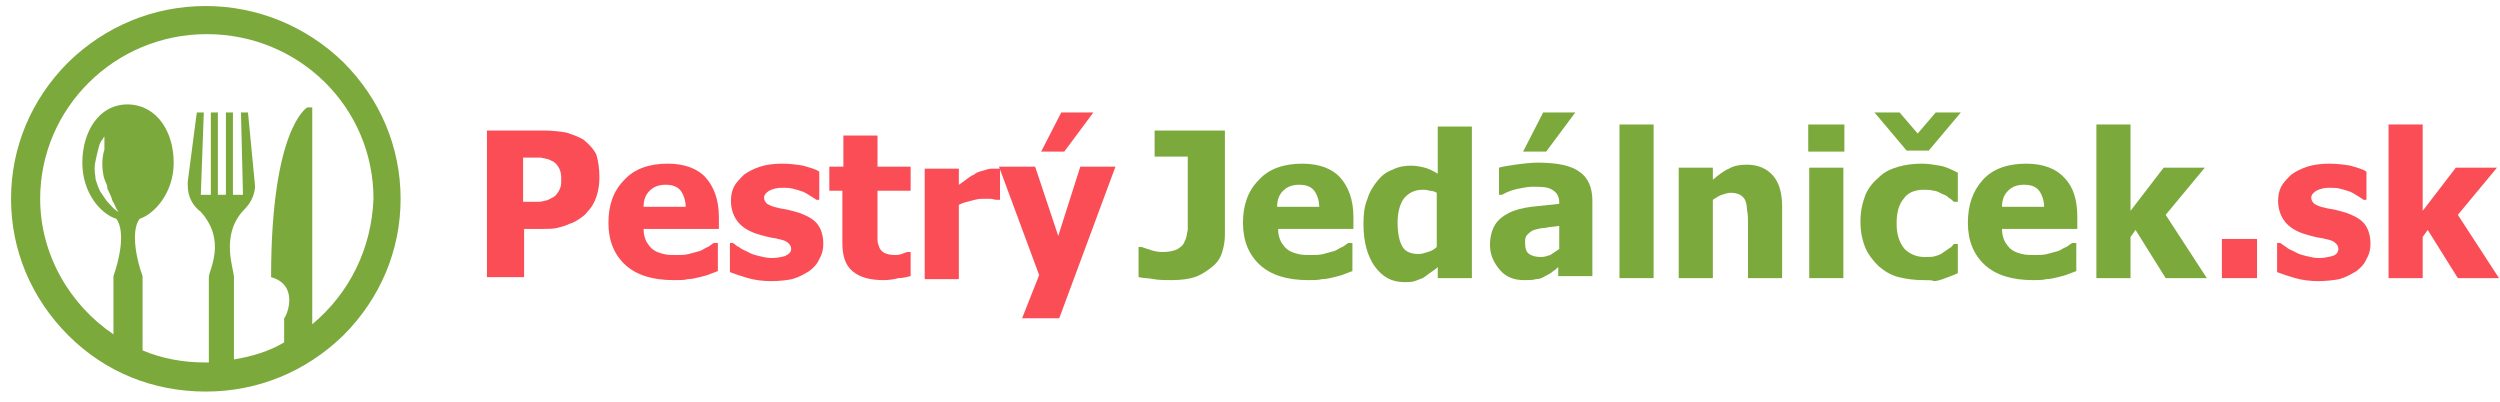 <svg width="249" height="40" version="1.1" id="Vrstva_1" xmlns:sketch="http://www.bohemiancoding.com/sketch/ns"
	 xmlns="http://www.w3.org/2000/svg" xmlns:xlink="http://www.w3.org/1999/xlink" x="0px" y="0px" viewBox="0 0 249 40"
	 style="enable-background:new 0 0 249 40;" xml:space="preserve">
<style type="text/css">
	.st0{display:none;}
	.st1{display:inline;}
	.st2{fill-rule:evenodd;clip-rule:evenodd;fill:#7CA93C;}
	.st3{fill-rule:evenodd;clip-rule:evenodd;fill:#FA4D56;}
	.st4{enable-background:new    ;}
	.st5{fill:#FA4D56;}
	.st6{fill:#7CA93C;}
</style>
<g id="Page-1" sketch:type="MSPage">
	<g id="Uvod" transform="translate(-155, -10)" sketch:type="MSArtboardGroup" class="st0">
		<g id="Header" sketch:type="MSLayerGroup" class="st1">
			<g id="Logo" transform="translate(155, 10)" sketch:type="MSShapeGroup">
				<g> 
					<g transform="translate(49, 9)">
						<path id="Fill-2" class="st2" d="M200,18.5h-8.6V17l6.1-8.6h-5.9V6.8h8.2v1.4l-6.2,8.7h6.3V18.5L200,18.5z M189,18.5
							c-0.3,0.1-0.6,0.2-0.9,0.2c-0.3,0.1-0.6,0.1-1,0.1c-0.8,0-1.5-0.1-2.2-0.4c-0.7-0.2-1.2-0.6-1.7-1.1c-0.5-0.5-0.9-1.1-1.1-1.9
							c-0.3-0.8-0.4-1.7-0.4-2.7c0-1,0.1-1.9,0.4-2.7c0.3-0.7,0.6-1.4,1.1-1.9c0.5-0.5,1-0.9,1.7-1.2c0.7-0.3,1.4-0.4,2.2-0.4
							c0.6,0,1.3,0.1,1.9,0.3c0.6,0.2,1.1,0.4,1.6,0.6v2.2h-0.1c-0.1-0.1-0.3-0.3-0.5-0.4c-0.2-0.2-0.5-0.3-0.8-0.5
							c-0.3-0.1-0.6-0.3-1-0.4s-0.7-0.2-1.1-0.2c-1,0-1.8,0.4-2.5,1.2c-0.6,0.8-0.9,1.9-0.9,3.3c0,1.4,0.3,2.5,0.9,3.2
							c0.6,0.8,1.4,1.2,2.5,1.2c0.6,0,1.3-0.1,1.8-0.4c0.6-0.3,1.1-0.6,1.5-1h0.1v2.2c-0.2,0.1-0.4,0.2-0.7,0.3
							C189.5,18.3,189.2,18.4,189,18.5L189,18.5z M176.5,15.5h2.5v3h-2.5V15.5z M170.3,18.5l-3.2-5.1l-0.6,0.8v4.4h-3.7V2.2h3.7v9.2
							l3.5-4.6h4.3l-4.1,5.1l4.4,6.7H170.3L170.3,18.5z M153.3,14.7c0.2,0.4,0.5,0.7,0.8,0.9c0.3,0.2,0.7,0.4,1.1,0.5
							c0.4,0.1,0.9,0.1,1.4,0.1c0.4,0,0.8,0,1.3-0.1c0.4-0.1,0.8-0.2,1.1-0.4c0.3-0.1,0.6-0.3,0.8-0.4c0.3-0.2,0.5-0.3,0.6-0.4h0.4
							v3c-0.3,0.1-0.6,0.2-0.8,0.3c-0.2,0.1-0.6,0.2-1,0.3c-0.4,0.1-0.8,0.2-1.2,0.2c-0.4,0.1-0.9,0.1-1.5,0.1
							c-2.2,0-3.9-0.5-5.1-1.6c-1.2-1.1-1.8-2.6-1.8-4.5c0-1.9,0.6-3.5,1.7-4.6c1.1-1.1,2.7-1.7,4.6-1.7c1.8,0,3.2,0.5,4.1,1.5
							c0.9,1,1.4,2.4,1.4,4.2v1.3h-8C153,13.9,153.1,14.3,153.3,14.7L153.3,14.7z M157.4,11.1c0-0.8-0.2-1.4-0.5-1.8
							c-0.3-0.4-0.9-0.6-1.6-0.6c-0.7,0-1.3,0.2-1.7,0.6c-0.4,0.4-0.6,1-0.7,1.7H157.4L157.4,11.1z M142.8,5l-3.4-4.1h2.7l1.9,2.3
							l1.9-2.3h2.7L145.1,5H142.8L142.8,5z M142,6.7c0.8-0.2,1.6-0.4,2.5-0.4c0.7,0,1.3,0.1,2,0.2c0.7,0.2,1.3,0.4,2,0.7v3.2H148
							c-0.1-0.1-0.3-0.3-0.5-0.5s-0.4-0.3-0.7-0.5c-0.3-0.1-0.6-0.3-0.9-0.4c-0.3-0.1-0.7-0.2-1.1-0.2c-0.9,0-1.7,0.3-2.2,1
							c-0.5,0.7-0.8,1.5-0.8,2.6c0,1.2,0.3,2.1,0.8,2.6c0.5,0.6,1.3,0.9,2.2,0.9c0.5,0,0.9-0.1,1.2-0.2c0.3-0.1,0.7-0.2,0.9-0.4
							c0.2-0.1,0.5-0.3,0.6-0.5c0.2-0.2,0.3-0.3,0.5-0.4h0.5v3.2c-0.2,0.1-0.5,0.2-0.7,0.3c-0.3,0.1-0.6,0.2-0.8,0.3
							c-0.4,0.1-0.7,0.2-1,0.2c-0.3,0.1-0.7,0.1-1.2,0.1c-1,0-1.9-0.1-2.7-0.4c-0.8-0.2-1.5-0.6-2.1-1.1c-0.6-0.5-1-1.2-1.4-1.9
							c-0.3-0.8-0.5-1.7-0.5-2.7c0-1.1,0.2-2.1,0.5-2.9c0.4-0.8,0.8-1.4,1.4-2C140.5,7.3,141.2,7,142,6.7L142,6.7z M132,5l2.2-4.1
							h3.5L134.5,5H132L132,5z M125.9,12.7c0-0.5,0-1-0.1-1.4c0-0.5-0.1-0.8-0.2-1c-0.1-0.3-0.3-0.5-0.5-0.6c-0.2-0.1-0.6-0.2-1-0.2
							c-0.3,0-0.6,0.1-0.9,0.2c-0.3,0.1-0.6,0.3-1,0.5v8.4h-3.7V6.7h3.7V8c0.6-0.5,1.2-0.9,1.8-1.2c0.6-0.3,1.2-0.4,1.9-0.4
							c1.2,0,2.1,0.4,2.8,1.1c0.6,0.8,1,1.9,1,3.3v7.7h-3.7V12.7L125.9,12.7z M112.1,2.2h3.7v16.4h-3.7V2.2z M102.5,14.7
							c0.2,0.4,0.5,0.7,0.8,0.9c0.3,0.2,0.7,0.4,1.1,0.5c0.4,0.1,0.9,0.1,1.4,0.1c0.4,0,0.8,0,1.3-0.1c0.4-0.1,0.8-0.2,1.1-0.4
							c0.3-0.1,0.6-0.3,0.8-0.4c0.3-0.2,0.5-0.3,0.6-0.4h0.4v3c-0.3,0.1-0.6,0.2-0.8,0.3c-0.2,0.1-0.6,0.2-1,0.3
							c-0.4,0.1-0.8,0.2-1.2,0.2c-0.4,0.1-0.9,0.1-1.5,0.1c-2.2,0-3.9-0.5-5.1-1.6c-1.2-1.1-1.8-2.6-1.8-4.5c0-1.9,0.6-3.5,1.7-4.6
							c1.1-1.1,2.7-1.7,4.6-1.7c1.8,0,3.2,0.5,4.1,1.5c0.9,1,1.4,2.4,1.4,4.2v1.3h-8C102.2,13.9,102.3,14.3,102.5,14.7L102.5,14.7z
							 M106.6,11.1c0-0.8-0.2-1.4-0.5-1.8c-0.3-0.4-0.9-0.6-1.6-0.6c-0.7,0-1.3,0.2-1.7,0.6c-0.4,0.4-0.6,1-0.7,1.7H106.6
							L106.6,11.1z M92.9,17.3c-0.2,0.2-0.5,0.4-0.8,0.6c-0.3,0.2-0.6,0.4-0.8,0.5c-0.3,0.1-0.6,0.2-0.9,0.3c-0.3,0.1-0.6,0.1-1,0.1
							c-1.3,0-2.4-0.6-3.2-1.7C85.4,16,85,14.6,85,12.7c0-1,0.1-1.9,0.4-2.7c0.3-0.8,0.6-1.4,1.1-2c0.4-0.5,0.9-0.9,1.6-1.2
							c0.6-0.3,1.3-0.4,1.9-0.4c0.6,0,1.1,0.1,1.5,0.2c0.4,0.1,0.9,0.3,1.4,0.6v-5h3.7v16.4h-3.7V17.3L92.9,17.3z M92.9,9.5
							c-0.2-0.1-0.4-0.2-0.7-0.2c-0.3-0.1-0.5-0.1-0.8-0.1c-0.9,0-1.5,0.3-2,0.9c-0.4,0.6-0.7,1.5-0.7,2.6c0,1.2,0.2,2,0.5,2.5
							c0.4,0.5,0.9,0.8,1.7,0.8c0.3,0,0.6-0.1,1-0.2c0.3-0.1,0.6-0.3,0.9-0.5V9.5L92.9,9.5z M79,5l2.2-4.1h3.5L81.5,5H79L79,5z
							 M75.1,17.4c-0.5,0.5-1.1,0.8-1.9,1.1c-0.7,0.2-1.5,0.3-2.5,0.3c-0.7,0-1.3,0-2-0.1c-0.6-0.1-1.1-0.1-1.6-0.2v-3.2h0.4
							c0.3,0.1,0.6,0.2,1,0.4c0.3,0.1,0.8,0.2,1.3,0.2c0.7,0,1.2-0.1,1.6-0.3c0.4-0.2,0.6-0.5,0.8-0.8c0.2-0.3,0.2-0.7,0.3-1.2
							c0-0.5,0-1,0-1.5V5.7H69V2.9h7.5v11.1c0,0.7-0.1,1.3-0.3,1.9C76,16.4,75.6,16.9,75.1,17.4L75.1,17.4z M79.4,6.7H83v11.8h-3.7
							V6.7z M132.4,6.7h3.7v11.8h-3.7V6.7z"/>
						<path id="Fill-1" class="st3" d="M58.4,4.9l2.2-4.1H64l-3.1,4.1H58.4L58.4,4.9z M62.6,6.6h3.7l-5.9,15.8h-3.9l1.8-4.5
							L54.1,6.7V10h-0.3c-0.1,0-0.3-0.1-0.6-0.1c-0.3,0-0.6,0-0.9,0c-0.4,0-0.8,0.1-1.2,0.2c-0.4,0.1-0.8,0.2-1.2,0.4v7.8h-3.6V6.6
							h3.6v1.7c0.2-0.2,0.4-0.3,0.7-0.6c0.3-0.2,0.6-0.4,0.8-0.6c0.3-0.2,0.6-0.3,0.9-0.4c0.3-0.1,0.7-0.2,1-0.2c0.1,0,0.2,0,0.4,0
							c0.1,0,0.3,0,0.4,0h3.8l2.5,7.3L62.6,6.6L62.6,6.6z M41.9,18.4c-1.5,0-2.6-0.3-3.2-0.9c-0.7-0.6-1-1.6-1-3V9.1h-1.4V6.6h1.4
							V3.3h3.6v3.3h3.5v2.5h-3.5v4.1c0,0.4,0,0.8,0,1.1c0,0.3,0.1,0.6,0.2,0.8c0.1,0.2,0.3,0.4,0.5,0.6c0.2,0.1,0.6,0.2,1.1,0.2
							c0.2,0,0.4,0,0.8-0.1c0.3-0.1,0.5-0.2,0.7-0.2h0.3v2.5c-0.4,0.1-0.8,0.2-1.3,0.2C43,18.4,42.5,18.4,41.9,18.4L41.9,18.4z
							 M30.8,10.8c0.3,0.1,0.7,0.1,1.1,0.2c0.4,0.1,0.8,0.2,1.2,0.3c0.8,0.3,1.5,0.7,1.9,1.2c0.4,0.5,0.6,1.2,0.6,2.1
							c0,0.5-0.1,1.1-0.4,1.6c-0.3,0.5-0.6,0.9-1.1,1.2c-0.5,0.4-1.1,0.6-1.8,0.8c-0.7,0.2-1.5,0.3-2.4,0.3c-0.9,0-1.7-0.1-2.4-0.3
							c-0.8-0.2-1.4-0.4-1.9-0.6v-3.1H26c0.2,0.1,0.4,0.3,0.6,0.4c0.2,0.2,0.5,0.3,0.9,0.5c0.3,0.2,0.7,0.3,1.1,0.4
							C29,16,29.5,16,30,16c0.5,0,1-0.1,1.4-0.2c0.4-0.2,0.6-0.4,0.6-0.8c0-0.3-0.1-0.5-0.3-0.6c-0.2-0.1-0.5-0.3-1.1-0.4
							c-0.3-0.1-0.6-0.1-1.1-0.2c-0.4-0.1-0.8-0.2-1.1-0.3c-0.9-0.3-1.6-0.7-2.1-1.3c-0.5-0.6-0.7-1.3-0.7-2.2c0-0.5,0.1-1,0.4-1.5
							s0.6-0.9,1.1-1.2c0.5-0.4,1-0.6,1.7-0.8c0.7-0.2,1.5-0.3,2.3-0.3c0.8,0,1.6,0.1,2.3,0.2c0.7,0.2,1.3,0.4,1.7,0.6V10h-0.3
							c-0.1-0.1-0.3-0.2-0.6-0.4c-0.3-0.2-0.5-0.3-0.8-0.4c-0.3-0.1-0.6-0.3-1-0.3c-0.4-0.1-0.8-0.1-1.2-0.1c-0.5,0-1,0.1-1.3,0.3
							c-0.4,0.2-0.5,0.4-0.5,0.7c0,0.3,0.1,0.5,0.3,0.6C29.9,10.5,30.2,10.6,30.8,10.8L30.8,10.8z M16.9,14.4
							c0.2,0.4,0.5,0.6,0.8,0.9c0.3,0.2,0.7,0.4,1.1,0.5c0.4,0.1,0.9,0.1,1.4,0.1c0.4,0,0.8,0,1.2-0.1c0.4-0.1,0.8-0.2,1.1-0.4
							c0.3-0.1,0.6-0.3,0.8-0.4c0.3-0.2,0.5-0.3,0.6-0.4h0.4v3c-0.3,0.1-0.6,0.2-0.8,0.3c-0.2,0.1-0.6,0.2-1,0.3
							c-0.4,0.1-0.8,0.2-1.2,0.2c-0.4,0.1-0.9,0.1-1.5,0.1c-2.2,0-3.9-0.5-5.1-1.6c-1.2-1-1.8-2.5-1.8-4.5c0-1.9,0.5-3.4,1.6-4.5
							c1.1-1.1,2.6-1.7,4.6-1.7c1.8,0,3.1,0.5,4,1.4c0.9,1,1.4,2.3,1.4,4.1v1.3h-8C16.6,13.6,16.7,14.1,16.9,14.4L16.9,14.4z
							 M21,10.9c0-0.8-0.2-1.3-0.5-1.7c-0.3-0.4-0.9-0.6-1.5-0.6c-0.7,0-1.3,0.2-1.7,0.6c-0.4,0.4-0.6,1-0.7,1.7H21L21,10.9z
							 M10.6,11.3c-0.3,0.3-0.6,0.5-0.9,0.7c-0.3,0.2-0.7,0.4-1,0.6c-0.4,0.2-0.8,0.3-1.2,0.4c-0.4,0.1-0.9,0.1-1.5,0.1h-2v5H0V2.8
							h6c0.9,0,1.7,0.1,2.3,0.2C9,3.2,9.6,3.5,10.1,3.8c0.6,0.4,1,0.9,1.4,1.5c0.3,0.6,0.5,1.4,0.5,2.3c0,0.7-0.1,1.4-0.3,2
							C11.3,10.4,11,10.9,10.6,11.3L10.6,11.3z M7.6,6.6C7.4,6.3,7.2,6.1,6.9,6C6.5,5.8,6.1,5.8,5.8,5.7c-0.3,0-0.8,0-1.4,0H3.9v4.6
							h0.3c0.4,0,0.7,0,1,0c0.3,0,0.6,0,0.9-0.1c0.2,0,0.4-0.1,0.7-0.2c0.2-0.1,0.4-0.2,0.5-0.3c0.3-0.3,0.4-0.5,0.5-0.8
							c0.1-0.3,0.1-0.6,0.1-1.1C7.9,7.3,7.8,7,7.6,6.6L7.6,6.6z"/>
					</g>
					<path id="Fill-3" class="st2" d="M34.1,5.8C30.4,2.1,25.3,0,20,0C14.7,0,9.6,2.1,5.9,5.8C2.1,9.5,0,14.5,0,19.8
						s2.1,10.3,5.9,14c3.8,3.7,8.8,5.8,14.1,5.8c5.3,0,10.4-2.1,14.1-5.8c3.8-3.7,5.9-8.7,5.9-14S37.9,9.5,34.1,5.8L34.1,5.8z
						 M31,32.7c0-0.9,0-1.5,0-1.7c0-0.8,0-20.7,0-20.7l-0.5,0c0,0-3.7,2.1-3.7,17.6c2.9,0.8,1.7,3.9,1.4,4.3c0,0.2,0,1.2,0,2.4
						c-1.6,0.9-3.3,1.5-5.1,1.8c0-3.6,0-8,0-8.5c0-0.8-1.5-4.3,1-6.9c0,0,0,0,0,0c0.6-0.6,1-1.4,1.1-2.3c0-0.1,0-0.2,0-0.2l-0.9-7.6
						l-0.8,0l0.2,8.4l-1,0v-8.4l-0.7,0v8.5h-0.8l0-8.5l-0.8,0l0,8.5h-1l0.3-8.5h-0.7l-0.9,7.2c0,0,0,0.3,0,0.4
						c0,1.1,0.5,2.1,1.3,2.7c2.7,3,0.8,6,0.8,6.7c0,0.5,0,5.2,0,8.8c-0.1,0-0.3,0-0.4,0c-2.3,0-4.4-0.4-6.4-1.2v-7.6
						c-0.6-1.7-1.2-4.7-0.3-5.9c1.6-0.5,3.5-2.7,3.5-5.8c0-3.1-1.7-5.9-4.7-6v0H12v0c-3,0-4.7,2.9-4.7,6c0,3.1,1.9,5.3,3.5,5.8
						c0.9,1.2,0.3,4.2-0.3,5.9v6c-4.6-3-7.6-8.2-7.6-14.1c0-9.3,7.7-16.9,17.1-16.9s17.1,7.6,17.1,16.9C37.1,25,34.7,29.6,31,32.7
						L31,32.7z M9.3,17.4c0,0.2,0.1,0.4,0.2,0.7c0.1,0.2,0.1,0.4,0.2,0.7c0.2,0.4,0.3,0.8,0.5,1.2c0.2,0.3,0.3,0.6,0.4,0.8
						c0.1,0.2,0.2,0.3,0.2,0.3c0,0-0.1,0-0.3-0.2c-0.2-0.1-0.4-0.4-0.7-0.7c-0.3-0.3-0.5-0.7-0.8-1.1c-0.1-0.2-0.2-0.4-0.3-0.7
						c-0.1-0.3-0.2-0.5-0.2-0.8c-0.1-0.6-0.1-1.1,0-1.6c0.1-0.5,0.2-0.9,0.3-1.3C8.9,14.3,9,14,9.1,13.8c0.1-0.2,0.2-0.3,0.2-0.3
						s0,0.1,0,0.4c0,0.2,0,0.5,0,0.9C9.3,15.5,9.2,16.5,9.3,17.4L9.3,17.4z"/>
				</g>
			</g>
		</g>
	</g>
</g>
<g id="Page-1_1_">
	<g id="UI_guidelines" transform="translate(-371, -90)">
		<g id="Loga" transform="translate(24, 27)">
			<g id="Logo_1_" transform="translate(16, 63)">
				<g id="Fill-2-_x2B_-Fill-1" transform="translate(49, 0)">
					<g id="Group-9" transform="translate(282, 0)">
						<path id="Fill-3_1_" class="st2" d="M34.2,6.2c-3.7-3.6-8.6-5.6-13.7-5.6c-5.2,0-10,2-13.7,5.6c-3.7,3.7-5.7,8.5-5.7,13.6
							s2,9.9,5.7,13.6c3.7,3.7,8.5,5.6,13.7,5.6s10-2,13.7-5.6c3.7-3.7,5.7-8.5,5.7-13.6S37.9,9.9,34.2,6.2L34.2,6.2z M31.1,32.3
							c0-0.9,0-1.4,0-1.6c0-0.8,0-20,0-20h-0.5c0,0-3.6,2-3.6,16.9c2.8,0.8,1.6,3.8,1.3,4.1c0,0.2,0,1.2,0,2.4
							c-1.5,0.9-3.2,1.4-5,1.7c0-3.5,0-7.7,0-8.2c0-0.8-1.4-4.2,1-6.7l0,0c0.6-0.6,1-1.3,1.1-2.2c0-0.1,0-0.2,0-0.2l-0.7-7.3H24
							l0.2,8.2h-1v-8.2h-0.7v8.2h-0.8v-8.2H21v8.2h-1l0.3-8.2h-0.7l-0.9,6.9c0,0,0,0.3,0,0.4c0,1.1,0.5,2,1.3,2.6
							c2.6,2.9,0.8,5.8,0.8,6.5c0,0.5,0,5,0,8.5c-0.1,0-0.3,0-0.4,0c-2.2,0-4.3-0.4-6.2-1.2v-7.4c-0.6-1.6-1.2-4.5-0.3-5.7
							c1.5-0.5,3.4-2.6,3.4-5.6s-1.6-5.7-4.5-5.8l0,0h-0.1l0,0c-2.9,0-4.5,2.8-4.5,5.8s1.8,5.1,3.4,5.6c0.9,1.3,0.3,4-0.3,5.7v5.8
							C7,30.4,4,25.4,4,19.8c0-9,7.4-16.4,16.6-16.4s16.6,7.3,16.6,16.4C37,24.8,34.8,29.2,31.1,32.3L31.1,32.3z M10.3,17.4
							c0,0.2,0.1,0.4,0.2,0.7c0.1,0.2,0.2,0.4,0.2,0.7c0.2,0.4,0.4,0.8,0.5,1.2c0.2,0.3,0.3,0.6,0.4,0.8c0.1,0.2,0.2,0.3,0.2,0.3
							s-0.1,0-0.3-0.2c-0.2-0.1-0.4-0.4-0.7-0.7c-0.3-0.3-0.5-0.7-0.8-1.1c-0.1-0.2-0.2-0.4-0.3-0.7c-0.1-0.3-0.2-0.5-0.2-0.8
							c-0.1-0.6-0.1-1.1,0-1.5c0.1-0.5,0.2-0.9,0.3-1.3c0.1-0.4,0.2-0.7,0.4-0.9c0.1-0.2,0.2-0.3,0.2-0.3s0,0.1,0,0.4
							c0,0.2,0,0.5,0,0.9C10.2,15.5,10.1,16.5,10.3,17.4L10.3,17.4z"/>
					</g>
				</g>
			</g>
		</g>
	</g>
</g>
<g class="st4">
	<path class="st5" d="M59.7,17.7c0,0.7-0.1,1.3-0.3,1.9c-0.2,0.6-0.5,1.1-0.9,1.5c-0.2,0.3-0.5,0.5-0.8,0.7c-0.3,0.2-0.6,0.4-1,0.5
		c-0.4,0.2-0.8,0.3-1.2,0.4c-0.4,0.1-0.9,0.1-1.4,0.1h-1.9v4.8h-3.7V13h5.7c0.8,0,1.6,0.1,2.2,0.2c0.6,0.2,1.2,0.4,1.7,0.7
		c0.5,0.4,1,0.9,1.3,1.5C59.6,16.1,59.7,16.8,59.7,17.7z M55.9,17.7c0-0.4-0.1-0.8-0.3-1.1c-0.2-0.3-0.4-0.5-0.7-0.6
		c-0.3-0.2-0.7-0.2-1-0.3c-0.3,0-0.7,0-1.3,0h-0.5v4.4h0.3c0.3,0,0.7,0,1,0s0.6,0,0.8-0.1c0.2,0,0.4-0.1,0.6-0.2
		c0.2-0.1,0.4-0.2,0.5-0.3c0.2-0.2,0.4-0.5,0.5-0.8C55.9,18.5,55.9,18.2,55.9,17.7z"/>
	<path class="st5" d="M67.1,27.9c-2.1,0-3.7-0.5-4.8-1.5c-1.1-1-1.7-2.4-1.7-4.2c0-1.8,0.5-3.2,1.6-4.3c1-1.1,2.5-1.6,4.3-1.6
		c1.7,0,3,0.5,3.8,1.4c0.8,0.9,1.3,2.2,1.3,3.9v1.2h-7.5c0,0.5,0.1,0.9,0.3,1.3c0.2,0.3,0.4,0.6,0.7,0.8c0.3,0.2,0.6,0.3,1,0.4
		c0.4,0.1,0.8,0.1,1.3,0.1c0.4,0,0.8,0,1.2-0.1c0.4-0.1,0.7-0.2,1.1-0.3c0.3-0.1,0.5-0.3,0.8-0.4c0.2-0.1,0.4-0.3,0.6-0.4h0.4V27
		c-0.3,0.1-0.5,0.2-0.8,0.3c-0.2,0.1-0.6,0.2-1,0.3c-0.4,0.1-0.8,0.2-1.2,0.2C68.2,27.9,67.7,27.9,67.1,27.9z M68.3,20.7
		c0-0.7-0.2-1.3-0.5-1.7c-0.3-0.4-0.8-0.6-1.5-0.6c-0.7,0-1.2,0.2-1.6,0.6c-0.4,0.4-0.6,0.9-0.6,1.6H68.3z"/>
	<path class="st5" d="M76.8,28c-0.8,0-1.6-0.1-2.3-0.3s-1.3-0.4-1.8-0.6v-2.9H73c0.2,0.1,0.3,0.3,0.6,0.4c0.2,0.2,0.5,0.3,0.9,0.5
		c0.3,0.2,0.7,0.3,1.1,0.4c0.4,0.1,0.8,0.2,1.3,0.2c0.5,0,0.9-0.1,1.3-0.2c0.4-0.2,0.6-0.4,0.6-0.7c0-0.3-0.1-0.4-0.3-0.6
		s-0.5-0.3-1-0.4c-0.3-0.1-0.6-0.1-1-0.2c-0.4-0.1-0.8-0.2-1.1-0.3c-0.9-0.3-1.5-0.7-1.9-1.2c-0.4-0.5-0.7-1.2-0.7-2.1
		c0-0.5,0.1-1,0.3-1.4c0.2-0.4,0.6-0.8,1-1.2c0.4-0.3,1-0.6,1.6-0.8c0.6-0.2,1.4-0.3,2.2-0.3c0.8,0,1.5,0.1,2.1,0.2
		c0.6,0.2,1.2,0.3,1.6,0.6v2.8h-0.3c-0.1-0.1-0.3-0.2-0.6-0.4c-0.3-0.2-0.5-0.3-0.7-0.4c-0.3-0.1-0.6-0.2-1-0.3
		c-0.4-0.1-0.7-0.1-1.1-0.1c-0.5,0-0.9,0.1-1.3,0.3c-0.3,0.2-0.5,0.4-0.5,0.7c0,0.2,0.1,0.4,0.3,0.6c0.2,0.1,0.5,0.3,1.1,0.4
		c0.3,0.1,0.6,0.1,1,0.2c0.4,0.1,0.8,0.2,1.1,0.3c0.8,0.3,1.4,0.6,1.8,1.1c0.4,0.5,0.6,1.2,0.6,2c0,0.5-0.1,1-0.4,1.5
		c-0.2,0.5-0.6,0.9-1,1.2c-0.5,0.3-1,0.6-1.7,0.8C78.4,27.9,77.7,28,76.8,28z"/>
	<path class="st5" d="M88,27.9c-1.4,0-2.4-0.3-3.1-0.9s-1-1.5-1-2.8V19h-1.3v-2.4H84v-3.1h3.4v3.1h3.3V19h-3.3v3.9c0,0.4,0,0.7,0,1
		c0,0.3,0.1,0.5,0.2,0.8c0.1,0.2,0.3,0.4,0.5,0.5c0.2,0.1,0.6,0.2,1,0.2c0.2,0,0.4,0,0.7-0.1c0.3-0.1,0.5-0.2,0.6-0.2h0.3v2.4
		c-0.4,0.1-0.8,0.2-1.2,0.2C89.1,27.8,88.6,27.9,88,27.9z"/>
	<path class="st5" d="M99.5,19.9h-0.3c-0.1,0-0.3-0.1-0.6-0.1c-0.2,0-0.5,0-0.8,0c-0.4,0-0.7,0.1-1.1,0.2c-0.4,0.1-0.8,0.2-1.2,0.4
		v7.4h-3.4v-11h3.4v1.6c0.2-0.1,0.4-0.3,0.7-0.5c0.3-0.2,0.5-0.4,0.8-0.5c0.2-0.2,0.5-0.3,0.9-0.4c0.3-0.1,0.6-0.2,0.9-0.2
		c0.1,0,0.2,0,0.4,0c0.1,0,0.3,0,0.4,0V19.9z"/>
	<path class="st5" d="M111.1,16.6l-5.6,15.1h-3.7l1.7-4.3l-4-10.8h3.6l2.3,6.9l2.2-6.9H111.1z M108.9,11.2l-2.9,3.9h-2.3l2-3.9
		H108.9z"/>
</g>
<g class="st4">
	<path class="st6" d="M122,23.4c0,0.6-0.1,1.2-0.3,1.8c-0.2,0.6-0.5,1-1,1.4c-0.5,0.4-1.1,0.8-1.7,1s-1.4,0.3-2.3,0.3
		c-0.6,0-1.3,0-1.8-0.1s-1.1-0.1-1.5-0.2v-3h0.3c0.3,0.1,0.6,0.2,0.9,0.3s0.7,0.2,1.2,0.2c0.6,0,1.1-0.1,1.5-0.3
		c0.3-0.2,0.6-0.4,0.7-0.8c0.2-0.3,0.2-0.7,0.3-1.1c0-0.4,0-0.9,0-1.4v-5.9H115V13h7V23.4z"/>
	<path class="st6" d="M130.3,27.9c-2.1,0-3.7-0.5-4.8-1.5c-1.1-1-1.7-2.4-1.7-4.2c0-1.8,0.5-3.2,1.6-4.3c1-1.1,2.5-1.6,4.3-1.6
		c1.7,0,3,0.5,3.8,1.4c0.8,0.9,1.3,2.2,1.3,3.9v1.2h-7.5c0,0.5,0.1,0.9,0.3,1.3c0.2,0.3,0.4,0.6,0.7,0.8c0.3,0.2,0.6,0.3,1,0.4
		c0.4,0.1,0.8,0.1,1.3,0.1c0.4,0,0.8,0,1.2-0.1c0.4-0.1,0.7-0.2,1.1-0.3c0.3-0.1,0.5-0.3,0.8-0.4c0.2-0.1,0.4-0.3,0.6-0.4h0.4V27
		c-0.3,0.1-0.5,0.2-0.8,0.3c-0.2,0.1-0.6,0.2-1,0.3c-0.4,0.1-0.8,0.2-1.2,0.2C131.3,27.9,130.8,27.9,130.3,27.9z M131.4,20.7
		c0-0.7-0.2-1.3-0.5-1.7c-0.3-0.4-0.8-0.6-1.5-0.6c-0.7,0-1.2,0.2-1.6,0.6c-0.4,0.4-0.6,0.9-0.6,1.6H131.4z"/>
	<path class="st6" d="M146.6,27.7h-3.4v-1.1c-0.2,0.2-0.5,0.4-0.8,0.6c-0.3,0.2-0.5,0.4-0.7,0.5c-0.3,0.1-0.5,0.2-0.8,0.3
		c-0.3,0.1-0.6,0.1-1,0.1c-1.3,0-2.2-0.5-3-1.6c-0.7-1-1.1-2.4-1.1-4.2c0-1,0.1-1.8,0.4-2.5c0.2-0.7,0.6-1.3,1-1.8
		c0.4-0.5,0.9-0.9,1.5-1.1c0.6-0.3,1.2-0.4,1.8-0.4c0.6,0,1,0.1,1.4,0.2c0.4,0.1,0.8,0.3,1.3,0.6v-4.7h3.4V27.7z M143.1,24.6v-5.4
		c-0.2-0.1-0.4-0.2-0.7-0.2c-0.3-0.1-0.5-0.1-0.7-0.1c-0.8,0-1.4,0.3-1.9,0.9c-0.4,0.6-0.6,1.4-0.6,2.4c0,1.1,0.2,1.9,0.5,2.4
		c0.3,0.5,0.9,0.7,1.6,0.7c0.3,0,0.6-0.1,0.9-0.2C142.6,25,142.9,24.8,143.1,24.6z"/>
	<path class="st6" d="M155.3,26.5c-0.2,0.2-0.4,0.4-0.6,0.5c-0.2,0.2-0.4,0.3-0.8,0.5c-0.3,0.2-0.6,0.3-0.9,0.3
		c-0.3,0.1-0.7,0.1-1.2,0.1c-1,0-1.8-0.3-2.4-1c-0.6-0.7-1-1.5-1-2.5c0-0.8,0.2-1.5,0.5-2c0.3-0.5,0.8-0.9,1.4-1.2
		c0.6-0.3,1.4-0.5,2.2-0.6c0.9-0.1,1.8-0.2,2.8-0.3v-0.1c0-0.6-0.2-1-0.7-1.3s-1.1-0.3-2-0.3c-0.4,0-0.9,0.1-1.4,0.2
		c-0.5,0.1-1.1,0.3-1.6,0.6h-0.3v-2.7c0.3-0.1,0.9-0.2,1.6-0.3c0.8-0.1,1.5-0.2,2.3-0.2c1.9,0,3.3,0.3,4.1,0.9
		c0.9,0.6,1.3,1.6,1.3,2.9v7.5h-3.4V26.5z M156.9,11.2l-2.9,3.9h-2.3l2-3.9H156.9z M155.3,24.8v-2.3c-0.6,0.1-1.1,0.1-1.4,0.2
		c-0.4,0-0.7,0.1-1.1,0.2c-0.3,0.1-0.5,0.3-0.7,0.5c-0.2,0.2-0.2,0.5-0.2,0.8c0,0.5,0.1,0.9,0.4,1.1c0.3,0.2,0.7,0.3,1.2,0.3
		c0.3,0,0.6-0.1,0.9-0.2C154.7,25.2,155,25,155.3,24.8z"/>
	<path class="st6" d="M164.7,27.7h-3.4V12.4h3.4V27.7z"/>
	<path class="st6" d="M177.6,27.7h-3.5v-5.5c0-0.4,0-0.9-0.1-1.3c0-0.4-0.1-0.8-0.2-1c-0.1-0.2-0.3-0.4-0.5-0.5
		c-0.2-0.1-0.5-0.2-0.9-0.2c-0.3,0-0.6,0.1-0.9,0.2c-0.3,0.1-0.6,0.3-0.9,0.5v7.8h-3.4v-11h3.4v1.2c0.6-0.5,1.1-0.9,1.6-1.1
		c0.5-0.3,1.1-0.4,1.8-0.4c1.1,0,2,0.4,2.6,1.1c0.6,0.7,0.9,1.7,0.9,3.1V27.7z"/>
	<path class="st6" d="M183.7,15.1h-3.6v-2.7h3.6V15.1z M183.6,27.7h-3.4v-11h3.4V27.7z"/>
	<path class="st6" d="M191.6,27.9c-0.9,0-1.7-0.1-2.5-0.3c-0.8-0.2-1.4-0.6-2-1.1c-0.5-0.5-1-1.1-1.3-1.8c-0.3-0.7-0.5-1.6-0.5-2.6
		c0-1.1,0.2-1.9,0.5-2.7c0.3-0.7,0.8-1.3,1.4-1.8c0.5-0.5,1.2-0.8,1.9-1c0.7-0.2,1.5-0.3,2.3-0.3c0.6,0,1.2,0.1,1.8,0.2
		c0.6,0.1,1.2,0.4,1.8,0.7v2.9h-0.4c-0.1-0.1-0.3-0.3-0.5-0.4c-0.2-0.2-0.4-0.3-0.7-0.4c-0.2-0.1-0.5-0.3-0.8-0.3
		c-0.3-0.1-0.7-0.1-1-0.1c-0.9,0-1.6,0.3-2,0.9c-0.5,0.6-0.7,1.4-0.7,2.5c0,1.1,0.3,1.9,0.8,2.5c0.5,0.5,1.2,0.8,2,0.8
		c0.4,0,0.8,0,1.1-0.1c0.3-0.1,0.6-0.2,0.8-0.4c0.2-0.1,0.4-0.3,0.6-0.4c0.2-0.1,0.3-0.3,0.4-0.4h0.4v2.9c-0.2,0.1-0.4,0.2-0.7,0.3
		c-0.3,0.1-0.5,0.2-0.8,0.3c-0.3,0.1-0.6,0.2-0.9,0.2C192.5,27.9,192.1,27.9,191.6,27.9z M195.3,11.2l-3.2,3.8h-2.2l-3.2-3.8h2.5
		l1.8,2.1l1.8-2.1H195.3z"/>
	<path class="st6" d="M202.5,27.9c-2.1,0-3.7-0.5-4.8-1.5c-1.1-1-1.7-2.4-1.7-4.2c0-1.8,0.5-3.2,1.5-4.3c1-1.1,2.5-1.6,4.3-1.6
		c1.7,0,3,0.5,3.8,1.4c0.9,0.9,1.3,2.2,1.3,3.9v1.2h-7.5c0,0.5,0.1,0.9,0.3,1.3c0.2,0.3,0.4,0.6,0.7,0.8c0.3,0.2,0.6,0.3,1,0.4
		c0.4,0.1,0.8,0.1,1.3,0.1c0.4,0,0.8,0,1.2-0.1c0.4-0.1,0.7-0.2,1.1-0.3c0.3-0.1,0.5-0.3,0.8-0.4c0.2-0.1,0.4-0.3,0.6-0.4h0.4V27
		c-0.3,0.1-0.5,0.2-0.8,0.3c-0.2,0.1-0.6,0.2-1,0.3c-0.4,0.1-0.8,0.2-1.2,0.2C203.5,27.9,203,27.9,202.5,27.9z M203.6,20.7
		c0-0.7-0.2-1.3-0.5-1.7c-0.3-0.4-0.8-0.6-1.5-0.6c-0.7,0-1.2,0.2-1.6,0.6c-0.4,0.4-0.6,0.9-0.6,1.6H203.6z"/>
	<path class="st6" d="M219.8,27.7h-4.1l-3-4.8l-0.5,0.7v4.1h-3.4V12.4h3.4v8.6l3.3-4.3h4.1l-3.9,4.7L219.8,27.7z"/>
</g>
<g class="st4">
	<path class="st5" d="M224.8,27.7h-3.5v-3.9h3.5V27.7z"/>
	<path class="st5" d="M230.9,28c-0.8,0-1.6-0.1-2.3-0.3c-0.7-0.2-1.3-0.4-1.8-0.6v-2.9h0.3c0.2,0.1,0.4,0.3,0.6,0.4
		c0.2,0.2,0.5,0.3,0.9,0.5c0.3,0.2,0.7,0.3,1.1,0.4s0.8,0.2,1.3,0.2c0.5,0,0.9-0.1,1.3-0.2s0.6-0.4,0.6-0.7c0-0.3-0.1-0.4-0.3-0.6
		s-0.5-0.3-1-0.4c-0.3-0.1-0.6-0.1-1-0.2c-0.4-0.1-0.8-0.2-1.1-0.3c-0.9-0.3-1.5-0.7-1.9-1.2s-0.7-1.2-0.7-2.1c0-0.5,0.1-1,0.3-1.4
		c0.2-0.4,0.6-0.8,1-1.2c0.4-0.3,1-0.6,1.6-0.8c0.6-0.2,1.4-0.3,2.2-0.3c0.8,0,1.5,0.1,2.1,0.2c0.6,0.2,1.2,0.3,1.6,0.6v2.8h-0.3
		c-0.1-0.1-0.3-0.2-0.6-0.4c-0.3-0.2-0.5-0.3-0.7-0.4c-0.3-0.1-0.6-0.2-1-0.3c-0.4-0.1-0.7-0.1-1.1-0.1c-0.5,0-0.9,0.1-1.3,0.3
		c-0.3,0.2-0.5,0.4-0.5,0.7c0,0.2,0.1,0.4,0.3,0.6c0.2,0.1,0.5,0.3,1.1,0.4c0.3,0.1,0.6,0.1,1,0.2c0.4,0.1,0.8,0.2,1.1,0.3
		c0.8,0.3,1.4,0.6,1.8,1.1c0.4,0.5,0.6,1.2,0.6,2c0,0.5-0.1,1-0.4,1.5c-0.2,0.5-0.6,0.9-1,1.2c-0.5,0.3-1,0.6-1.7,0.8
		C232.5,27.9,231.7,28,230.9,28z"/>
	<path class="st5" d="M248.9,27.7h-4.1l-3-4.8l-0.5,0.7v4.1h-3.4V12.4h3.4v8.6l3.3-4.3h4.1l-3.9,4.7L248.9,27.7z"/>
</g>
</svg>
